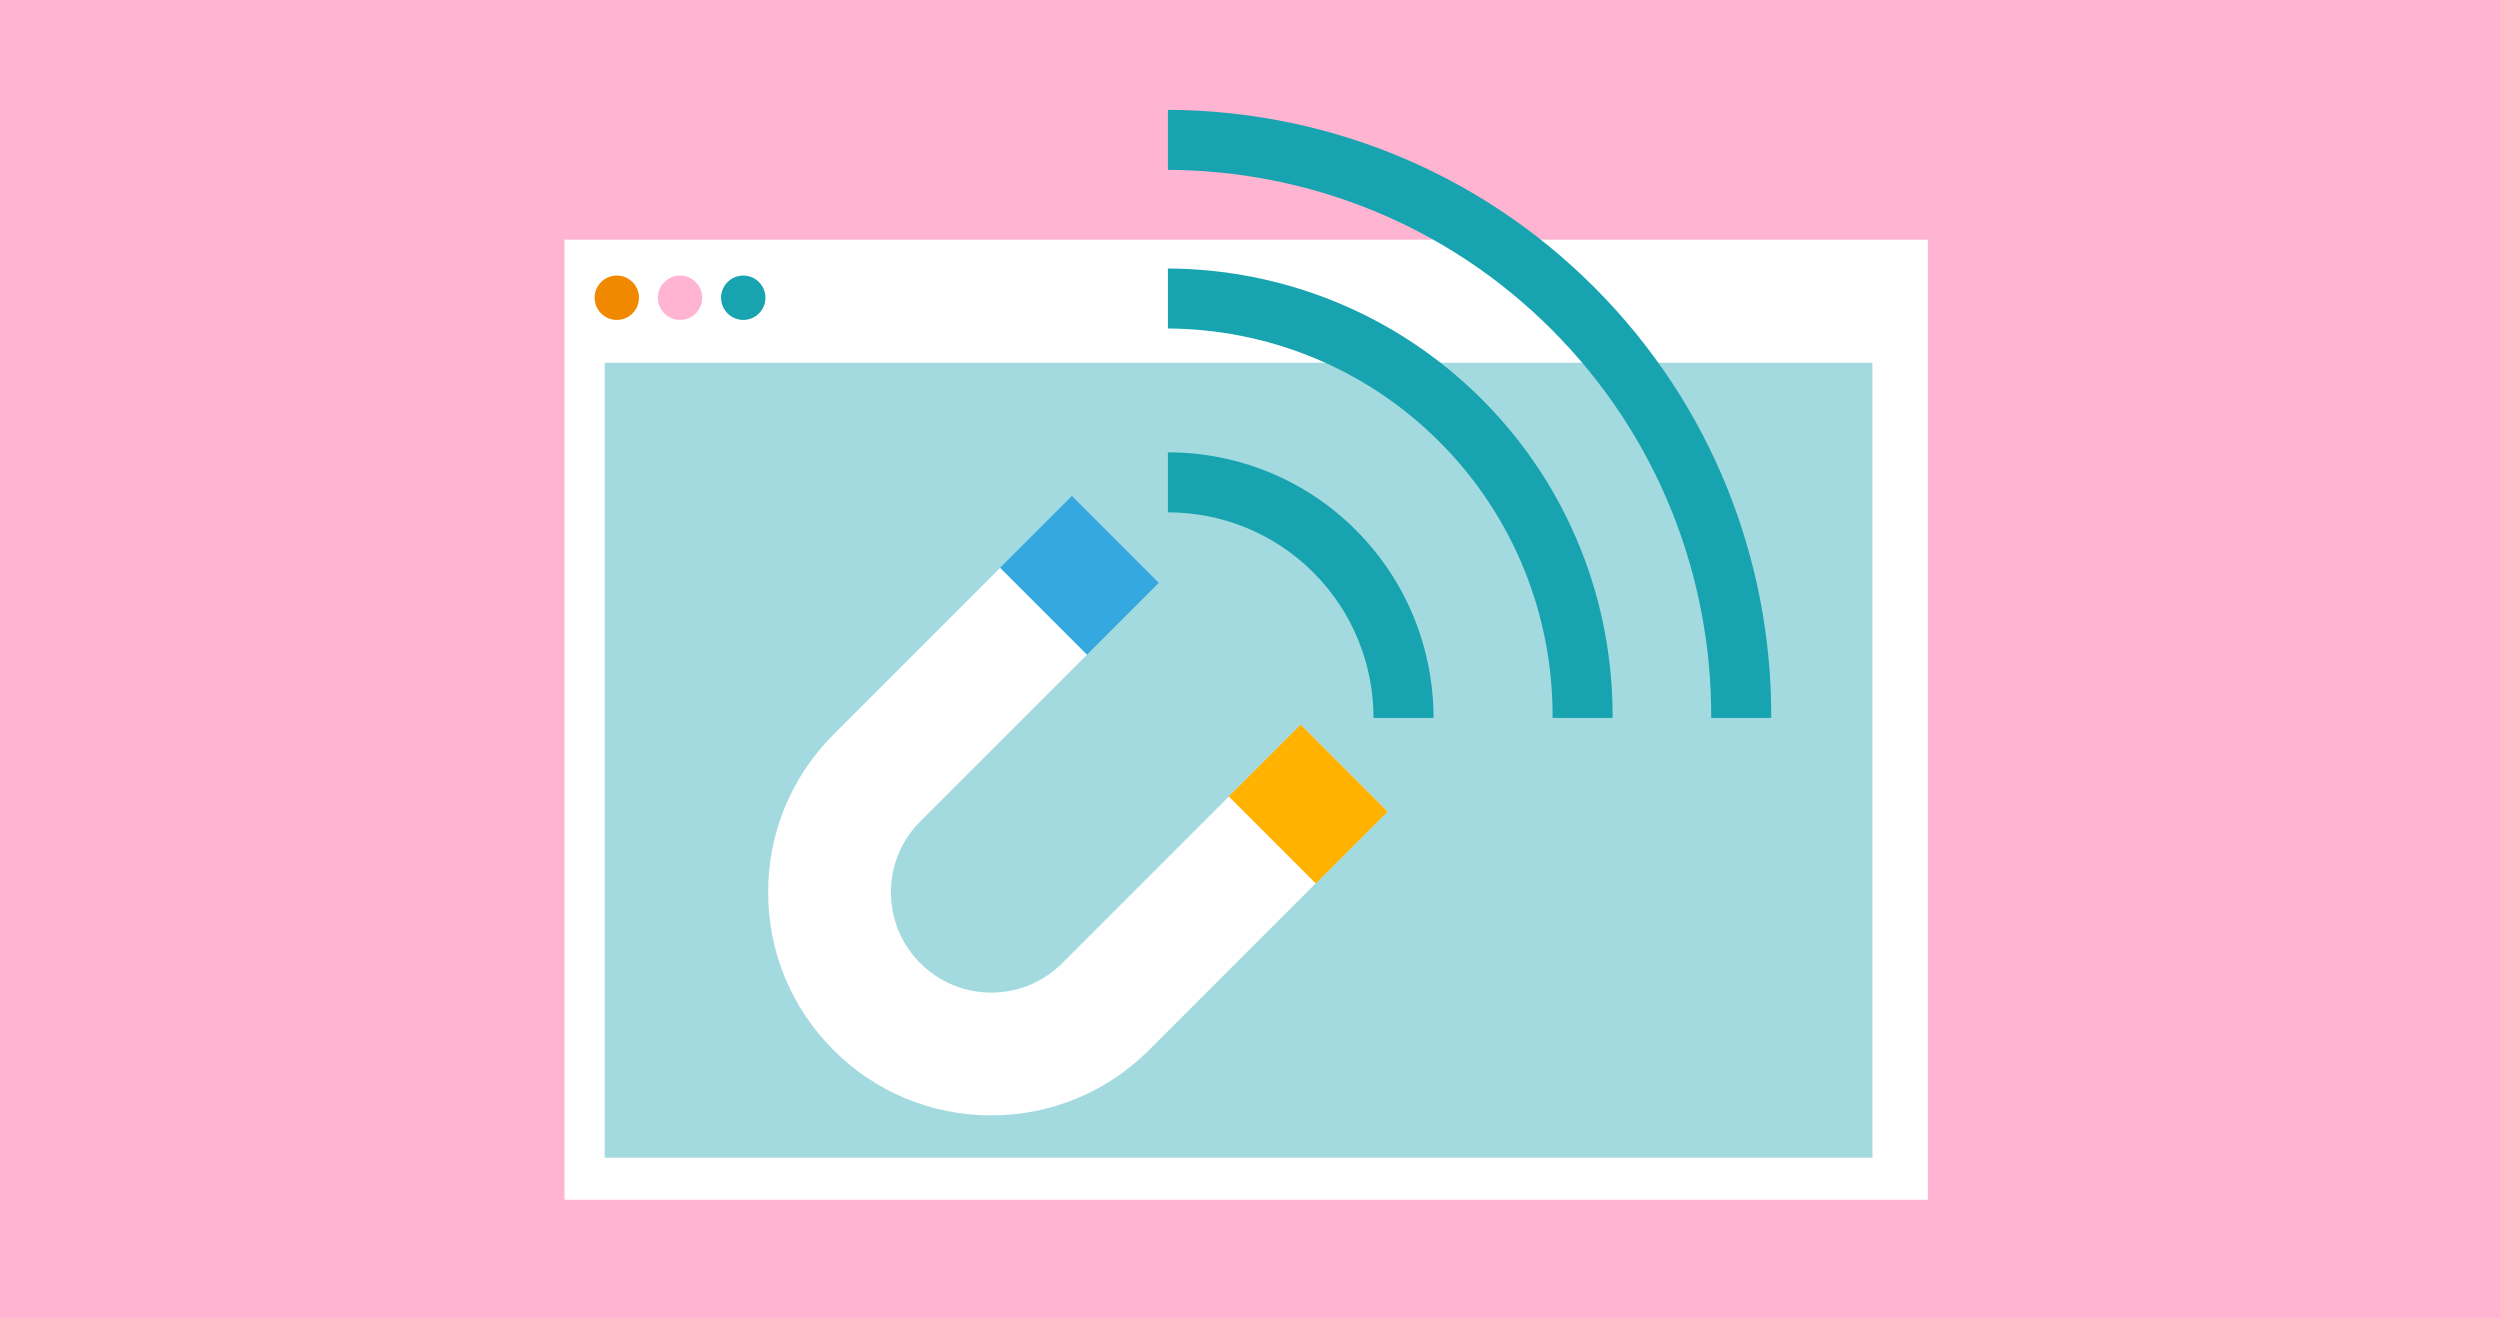 <?xml version="1.0" encoding="UTF-8"?>
<svg xmlns="http://www.w3.org/2000/svg" version="1.1" viewBox="0 0 1650 870">
  <g id="Background">
    <rect width="1650" height="870" fill="#ffb5d1" stroke-width="0"/>
  </g>
  <g id="Grafik">
    <g>
      <rect x="372.597" y="158.184" width="899.775" height="633.668" fill="#fff" stroke-width="0"/>
      <circle cx="407.087" cy="196.511" r="14.643" fill="#f08800" stroke-width="0"/>
      <circle cx="448.82" cy="196.511" r="14.643" fill="#ffb5d1" stroke-width="0"/>
      <circle cx="490.553" cy="196.511" r="14.643" fill="#17a3b0" stroke-width="0"/>
      <rect x="555.117" y="83.39" width="524.652" height="836.718" transform="translate(1319.192 -315.693) rotate(90)" fill="#a2dadf" stroke-width="0"/>
      <g>
        <g>
          <path d="M654.221,736.157c-39.33,0-76.307-15.316-104.117-43.127s-43.127-64.787-43.127-104.117,15.316-76.307,43.127-104.117l157.459-157.459,57.307,57.307-157.459,157.459c-12.504,12.504-19.39,29.128-19.39,46.811s6.886,34.307,19.39,46.811,29.128,19.39,46.811,19.39,34.307-6.886,46.811-19.39l157.459-157.459,57.307,57.307-157.459,157.459c-27.811,27.811-64.787,43.127-104.117,43.127Z" fill="#fff" stroke-width="0"/>
          <rect x="671.843" y="346.122" width="81.218" height="67.1" transform="translate(477.142 -392.576) rotate(45)" fill="#35a8e0" stroke-width="0"/>
          <rect x="822.811" y="497.091" width="81.218" height="67.1" transform="translate(628.11 -455.109) rotate(45)" fill="#ffb300" stroke-width="0"/>
        </g>
        <g>
          <path d="M770.815,338.146c34.769,0,69.538,13.235,96.007,39.704,26.469,26.469,39.704,61.238,39.703,96.007h39.604c0-44.915-17.096-89.831-51.289-124.024-34.193-34.193-79.109-51.29-124.025-51.29v39.604Z" fill="#17a3b0" stroke-width="0"/>
          <path d="M770.815,216.803c64.929.397,129.736,25.298,179.167,74.73,50.233,50.233,75.133,116.342,74.73,182.324h39.605c.403-76.129-28.36-152.385-86.316-210.342-57.155-57.155-132.109-85.918-207.185-86.316v39.605Z" fill="#17a3b0" stroke-width="0"/>
          <path d="M770.815,112.104c91.754.398,183.384,35.509,253.235,105.361,70.653,70.653,105.763,163.586,105.36,256.392h39.604c.403-102.953-38.569-206.033-116.946-284.41-77.576-77.576-179.353-116.549-281.253-116.948v39.605Z" fill="#17a3b0" stroke-width="0"/>
        </g>
      </g>
    </g>
  </g>
</svg>